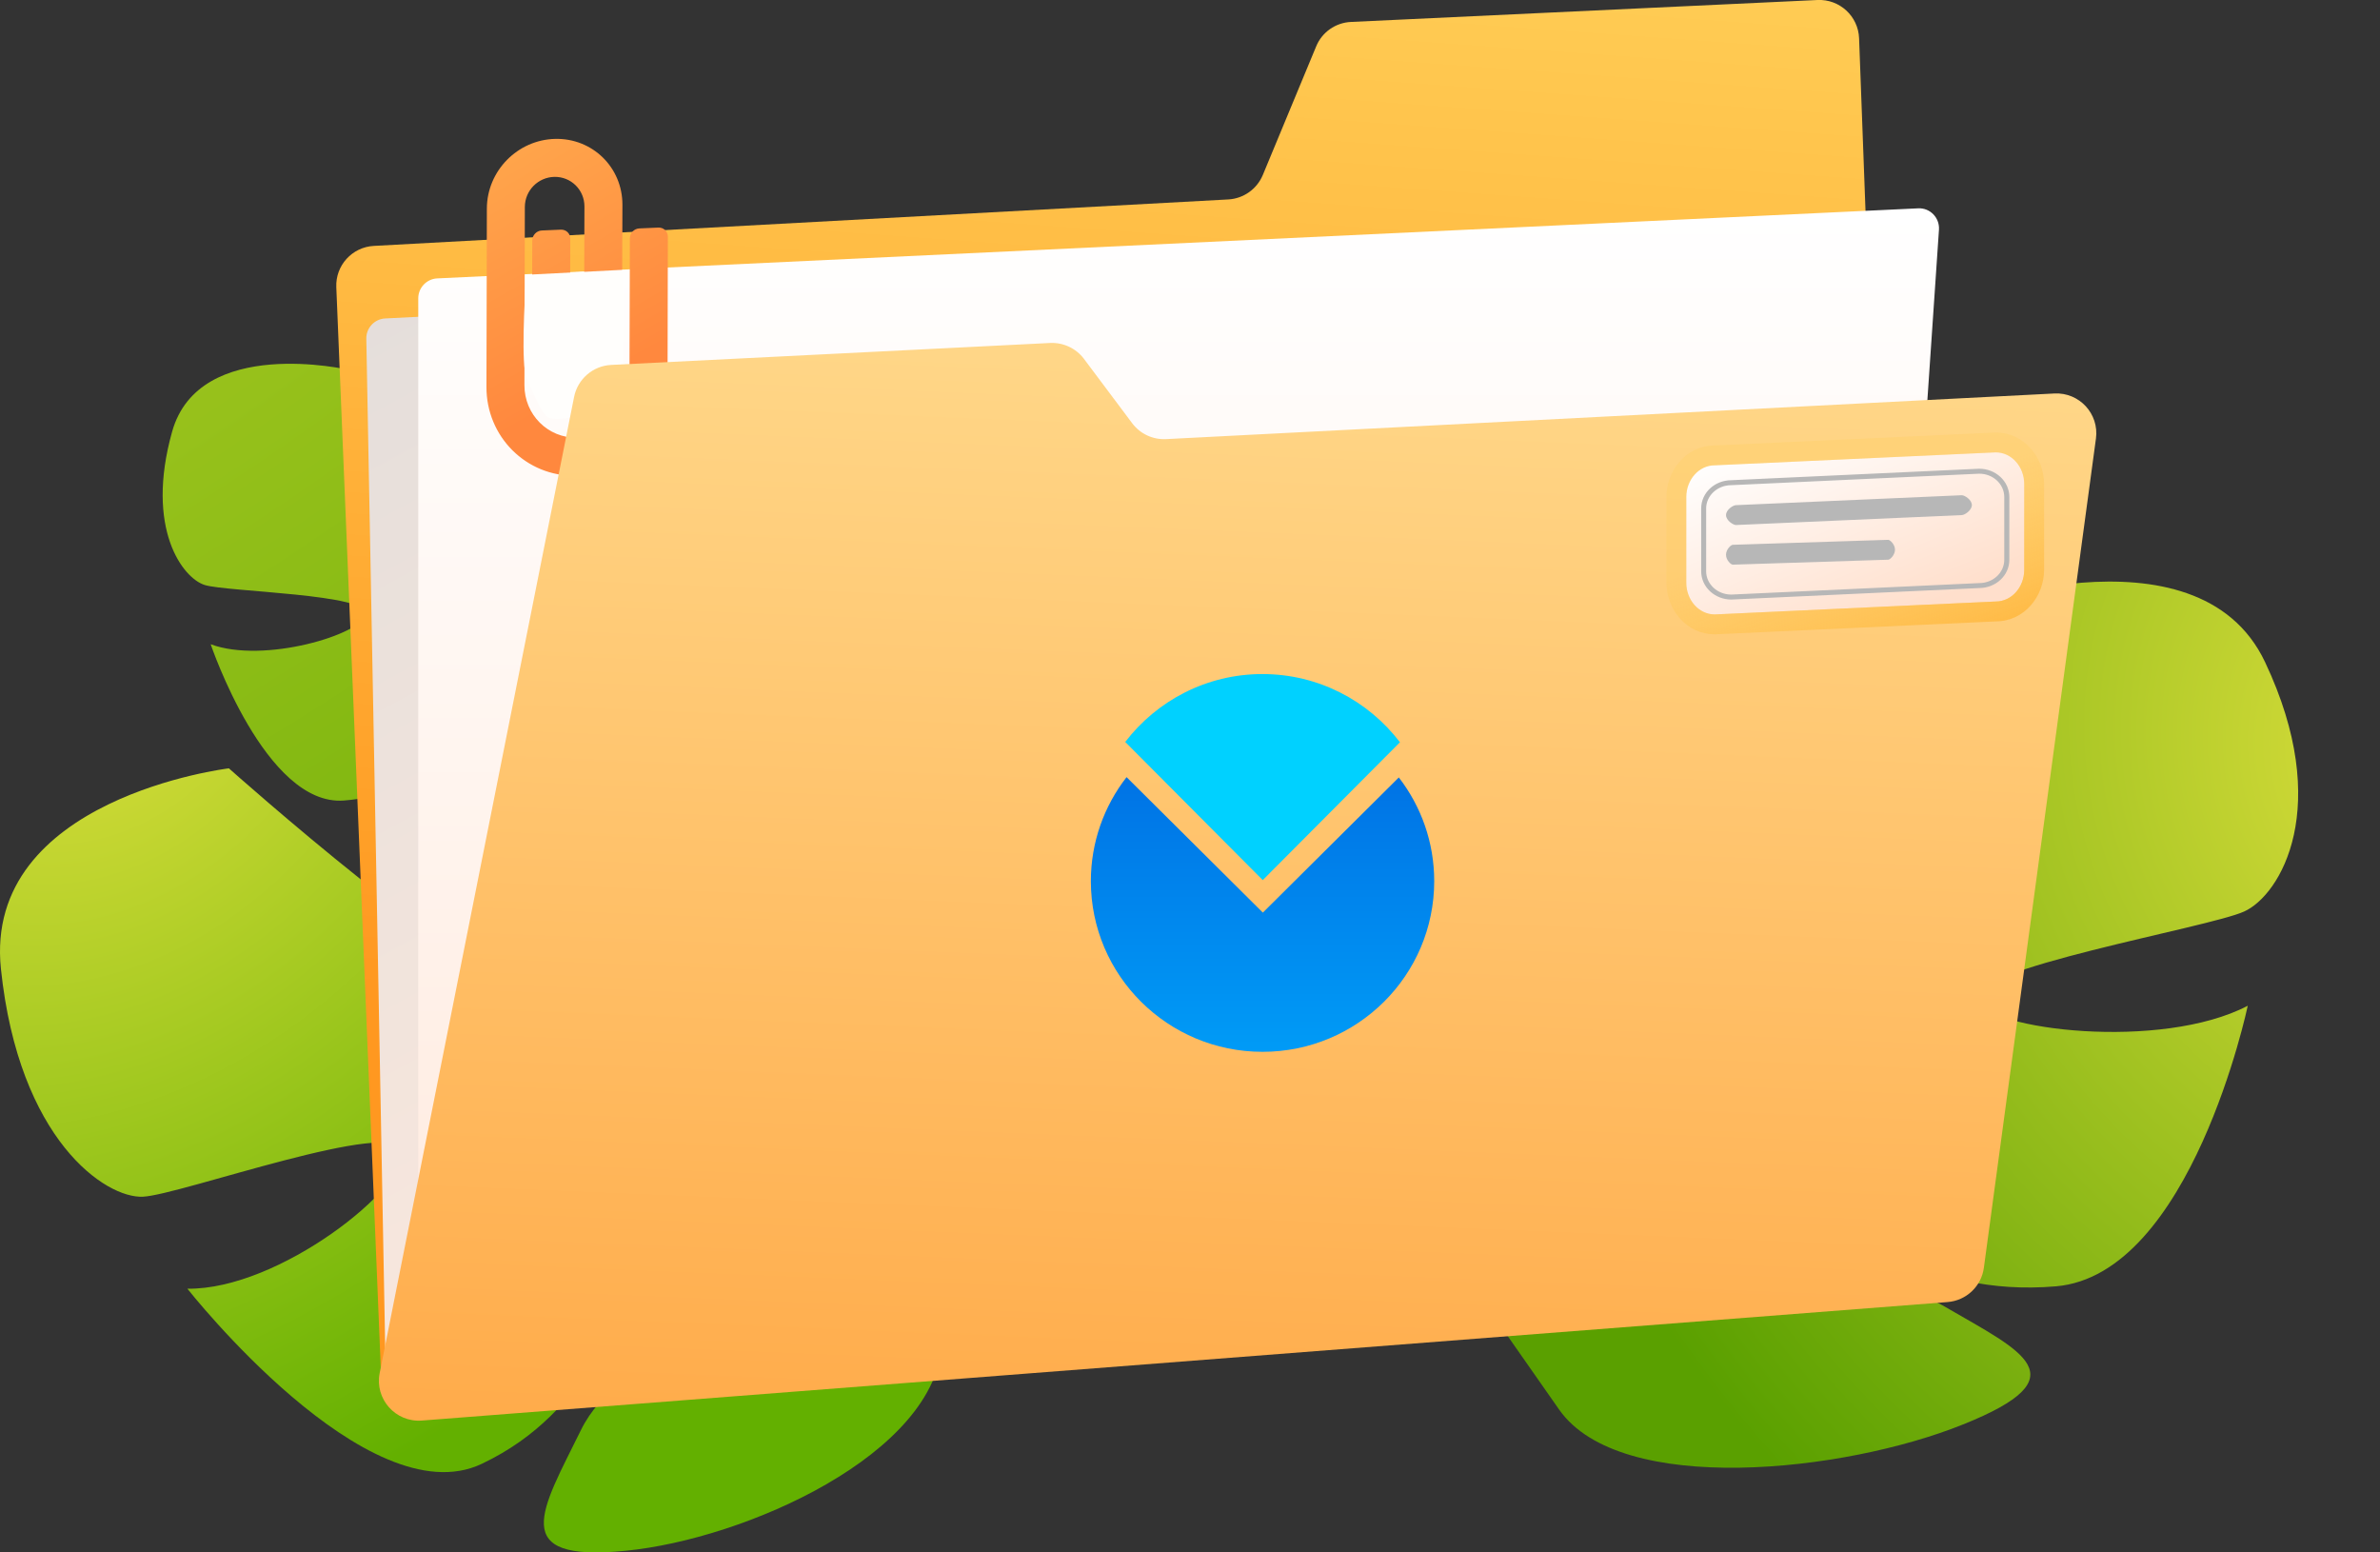 <svg width="23" height="15" viewBox="0 0 23 15" fill="none" xmlns="http://www.w3.org/2000/svg">
<rect x="0" y="0" width="23" height="15" fill="#333333" stroke="none"/>
<path d="M14.479 12.779C14.479 12.779 11.959 11.911 12.719 9.969C12.719 9.969 13.383 8.742 14.251 8.298C14.251 8.298 14.224 10.99 14.724 10.963C15.224 10.935 14.537 7.96 14.537 7.96C14.537 7.96 16.741 6.355 17.705 6.273C17.705 6.273 16.662 9.089 17.139 8.94C17.617 8.788 18.84 5.911 18.84 5.911C18.84 5.911 21.231 5 21.89 6.399C22.55 7.796 22.037 8.649 21.688 8.807C21.339 8.966 18.98 9.365 19.095 9.659C19.21 9.953 20.885 10.155 21.722 9.718C21.722 9.718 21.175 12.316 19.869 12.429C18.563 12.539 18.025 11.817 17.222 11.9C16.416 11.983 15.876 12.303 16.311 12.447C16.746 12.588 18.064 12.198 18.801 12.629C19.541 13.06 20.119 13.303 18.972 13.763C17.825 14.226 15.661 14.463 15.068 13.621C14.479 12.779 14.479 12.779 14.479 12.779Z" fill="url(#paint0_radial_2419_11225)"/>
<path d="M9.158 11.877C9.158 11.877 10.742 9.831 9.159 8.343C9.159 8.343 8.01 7.491 7.09 7.487C7.09 7.487 8.464 10.046 8.049 10.261C7.633 10.476 6.69 7.304 6.69 7.304C6.69 7.304 4.116 6.838 3.304 7.226C3.304 7.226 5.556 9.409 5.096 9.496C4.636 9.584 2.212 7.424 2.212 7.424C2.212 7.424 -0.164 7.709 0.009 9.362C0.182 11.015 1.021 11.581 1.382 11.563C1.743 11.546 3.833 10.788 3.889 11.126C3.945 11.464 2.701 12.463 1.811 12.452C1.811 12.452 3.554 14.668 4.656 14.144C5.758 13.62 5.828 12.67 6.514 12.361C7.201 12.052 7.798 12.096 7.52 12.443C7.241 12.789 5.988 13.052 5.613 13.82C5.236 14.588 4.894 15.099 6.046 14.984C7.198 14.872 9.055 14.051 9.106 12.964C9.158 11.877 9.158 11.877 9.158 11.877Z" fill="url(#paint1_radial_2419_11225)"/>
<path d="M7.086 7.8C7.086 7.8 7.816 6.649 7.219 5.512C7.219 5.512 6.737 4.811 6.201 4.618C6.201 4.618 6.258 6.12 5.968 6.151C5.679 6.182 5.597 4.288 5.597 4.288C5.597 4.288 4.61 3.649 4.052 3.692C4.052 3.692 4.885 5.346 4.598 5.298C4.311 5.25 3.372 3.574 3.372 3.574C3.372 3.574 1.924 3.237 1.663 4.172C1.401 5.107 1.766 5.588 1.98 5.653C2.195 5.719 3.579 5.739 3.537 5.935C3.495 6.13 2.551 6.416 2.036 6.225C2.036 6.225 2.565 7.792 3.323 7.735C4.08 7.678 4.329 7.176 4.797 7.15C5.265 7.124 5.603 7.272 5.365 7.403C5.127 7.533 4.338 7.417 3.951 7.757C3.563 8.096 3.252 8.304 3.948 8.48C4.645 8.657 5.986 8.409 6.464 8.246C6.72 8.135 7.086 7.8 7.086 7.8Z" fill="url(#paint2_radial_2419_11225)"/>
<path d="M3.685 13.343L3.25 2.775C3.241 2.565 3.403 2.387 3.613 2.376L11.87 1.927C12.017 1.919 12.147 1.827 12.204 1.69L12.719 0.449C12.775 0.311 12.907 0.219 13.055 0.212L17.564 0C17.777 -0.01 17.958 0.156 17.966 0.37L18.405 12.169C18.412 12.374 18.257 12.549 18.052 12.566L4.1 13.71C3.882 13.728 3.694 13.562 3.685 13.343Z" fill="url(#paint3_linear_2419_11225)"/>
<path d="M3.54 3.269C3.54 3.166 3.621 3.082 3.723 3.077L18.218 2.346C18.332 2.34 18.426 2.436 18.419 2.551L17.766 12.153C17.759 12.249 17.683 12.325 17.587 12.332L3.928 13.236C3.817 13.243 3.723 13.155 3.723 13.044L3.54 3.269Z" fill="url(#paint4_linear_2419_11225)"/>
<path d="M4.042 2.882C4.042 2.78 4.123 2.695 4.225 2.69L18.537 2.013C18.651 2.007 18.745 2.103 18.738 2.218L18.085 11.82C18.078 11.916 18.002 11.992 17.906 11.999L4.247 12.903C4.136 12.91 4.042 12.822 4.042 12.711L4.042 2.882Z" fill="url(#paint5_linear_2419_11225)"/>
<path d="M5.565 4.597C5.084 4.605 4.699 4.219 4.701 3.737L4.705 2.015C4.706 1.651 5.002 1.35 5.366 1.342C5.726 1.334 6.016 1.618 6.015 1.979L6.01 3.479C6.01 3.724 5.807 3.927 5.562 3.927C5.326 3.928 5.14 3.738 5.14 3.501L5.144 2.323C5.144 2.272 5.186 2.229 5.236 2.227L5.42 2.219C5.471 2.217 5.512 2.256 5.511 2.307L5.508 3.485C5.508 3.526 5.54 3.56 5.578 3.56C5.615 3.56 5.643 3.531 5.643 3.495L5.648 1.995C5.648 1.834 5.518 1.706 5.357 1.709C5.199 1.713 5.073 1.841 5.072 1.999L5.068 3.721C5.067 4.006 5.295 4.234 5.576 4.229C5.856 4.225 6.083 3.994 6.083 3.715L6.087 2.303C6.087 2.252 6.128 2.209 6.179 2.207L6.363 2.199C6.413 2.197 6.454 2.236 6.454 2.287L6.451 3.699C6.449 4.188 6.05 4.589 5.565 4.597Z" fill="url(#paint6_linear_2419_11225)"/>
<path d="M6.02 2.607L5.087 2.655C5.066 2.927 5.037 3.526 5.087 3.644C5.149 3.792 5.211 3.941 5.273 4.015C5.335 4.089 5.584 4.015 5.646 4.015C5.696 4.015 5.916 3.768 6.02 3.644V2.607Z" fill="#FFFEFC"/>
<path d="M5.548 3.835L3.669 13.268C3.62 13.517 3.822 13.745 4.076 13.726L18.821 12.581C19.002 12.567 19.148 12.429 19.172 12.249L20.255 4.237C20.287 3.999 20.095 3.79 19.854 3.802L11.268 4.243C11.14 4.249 11.018 4.192 10.941 4.089L10.475 3.467C10.398 3.365 10.275 3.308 10.148 3.314L5.906 3.526C5.73 3.535 5.583 3.662 5.548 3.835Z" fill="url(#paint7_linear_2419_11225)"/>
<path d="M19.287 5.812L16.571 5.937C16.419 5.937 16.296 5.8 16.296 5.63V4.803C16.296 4.633 16.419 4.496 16.571 4.496L19.287 4.371C19.439 4.371 19.562 4.508 19.562 4.678V5.505C19.562 5.674 19.439 5.812 19.287 5.812Z" fill="url(#paint8_linear_2419_11225)"/>
<path fill-rule="evenodd" clip-rule="evenodd" d="M16.576 6.129H16.571C16.294 6.129 16.104 5.885 16.104 5.63V4.803C16.104 4.55 16.292 4.307 16.566 4.304L19.282 4.179H19.287C19.564 4.179 19.754 4.423 19.754 4.678V5.505C19.754 5.759 19.567 6.001 19.292 6.004L16.576 6.129ZM19.287 5.812L16.571 5.937C16.419 5.937 16.296 5.8 16.296 5.63V4.803C16.296 4.634 16.419 4.496 16.571 4.496L19.287 4.371C19.439 4.371 19.562 4.509 19.562 4.678V5.505C19.562 5.675 19.439 5.812 19.287 5.812Z" fill="url(#paint9_linear_2419_11225)"/>
<path fill-rule="evenodd" clip-rule="evenodd" d="M16.732 5.793H16.731C16.574 5.793 16.44 5.674 16.44 5.52V4.913C16.44 4.759 16.573 4.641 16.73 4.64L19.126 4.529H19.127C19.284 4.529 19.418 4.648 19.418 4.803V5.409C19.418 5.563 19.285 5.681 19.128 5.682L16.732 5.793ZM19.127 5.634L16.731 5.745C16.597 5.745 16.488 5.644 16.488 5.52V4.913C16.488 4.789 16.597 4.688 16.731 4.688L19.127 4.577C19.261 4.577 19.369 4.678 19.369 4.803V5.409C19.369 5.533 19.261 5.634 19.127 5.634Z" fill="#B7B7B7"/>
<path d="M18.959 4.977L16.776 5.073C16.75 5.073 16.68 5.029 16.68 4.977C16.68 4.924 16.75 4.881 16.776 4.881L18.959 4.785C18.985 4.785 19.056 4.828 19.056 4.881C19.054 4.933 18.985 4.977 18.959 4.977Z" fill="#B7B7B7"/>
<path d="M18.248 5.408L16.745 5.456C16.728 5.456 16.68 5.413 16.68 5.36C16.68 5.308 16.728 5.264 16.745 5.264L18.248 5.216C18.265 5.216 18.313 5.26 18.313 5.312C18.312 5.364 18.265 5.408 18.248 5.408Z" fill="#B7B7B7"/>
<path fill-rule="evenodd" clip-rule="evenodd" d="M13.518 7.512C13.733 7.79 13.86 8.137 13.86 8.514C13.86 9.425 13.117 10.163 12.201 10.163C11.285 10.163 10.542 9.425 10.542 8.514C10.542 8.136 10.671 7.787 10.887 7.509L12.204 8.818L13.518 7.512Z" fill="url(#paint10_linear_2419_11225)"/>
<path fill-rule="evenodd" clip-rule="evenodd" d="M10.874 7.169L12.203 8.504L13.529 7.172C13.223 6.771 12.741 6.513 12.2 6.513C11.66 6.513 11.18 6.77 10.874 7.169Z" fill="#00D1FF"/>
<defs>
<radialGradient id="paint0_radial_2419_11225" cx="0" cy="0" r="1" gradientUnits="userSpaceOnUse" gradientTransform="translate(23.547 7.359) rotate(156.038) scale(9.224 10.364)">
<stop stop-color="#DCDF3D"/>
<stop offset="1" stop-color="#5AA000"/>
</radialGradient>
<radialGradient id="paint1_radial_2419_11225" cx="0" cy="0" r="1" gradientUnits="userSpaceOnUse" gradientTransform="translate(0.93 6.273) rotate(39.067) scale(7.958 9.935)">
<stop stop-color="#DCDF3D"/>
<stop offset="1" stop-color="#63B000"/>
</radialGradient>
<radialGradient id="paint2_radial_2419_11225" cx="0" cy="0" r="1" gradientUnits="userSpaceOnUse" gradientTransform="translate(-5.643 -7.902) rotate(54.905) scale(25.291 32.427)">
<stop stop-color="#DCDF3D"/>
<stop offset="1" stop-color="#5FA900"/>
</radialGradient>
<linearGradient id="paint3_linear_2419_11225" x1="8.027" y1="-1.338" x2="7.22" y2="9.827" gradientUnits="userSpaceOnUse">
<stop stop-color="#FFCF57"/>
<stop offset="1" stop-color="#FF9820"/>
</linearGradient>
<linearGradient id="paint4_linear_2419_11225" x1="2.452" y1="-2.542" x2="10.877" y2="13.044" gradientUnits="userSpaceOnUse">
<stop stop-color="#D9D9D9"/>
<stop offset="1" stop-color="#FFEADE"/>
</linearGradient>
<linearGradient id="paint5_linear_2419_11225" x1="11.397" y1="2.002" x2="11.397" y2="12.916" gradientUnits="userSpaceOnUse">
<stop stop-color="white"/>
<stop offset="1" stop-color="#FFEADE"/>
</linearGradient>
<linearGradient id="paint6_linear_2419_11225" x1="4.003" y1="0.11" x2="5.972" y2="3.567" gradientUnits="userSpaceOnUse">
<stop stop-color="#FFB954"/>
<stop offset="1" stop-color="#FF883E"/>
</linearGradient>
<linearGradient id="paint7_linear_2419_11225" x1="7.358" y1="3.345" x2="6.556" y2="22.744" gradientUnits="userSpaceOnUse">
<stop stop-color="#FFD687"/>
<stop offset="1" stop-color="#FF8717"/>
</linearGradient>
<linearGradient id="paint8_linear_2419_11225" x1="17.929" y1="3.824" x2="18.74" y2="5.795" gradientUnits="userSpaceOnUse">
<stop stop-color="white"/>
<stop offset="1" stop-color="#FFDFCC"/>
</linearGradient>
<linearGradient id="paint9_linear_2419_11225" x1="18.217" y1="6.705" x2="17.641" y2="5.073" gradientUnits="userSpaceOnUse">
<stop stop-color="#FFB53D"/>
<stop offset="1" stop-color="#FFCB53" stop-opacity="0.24"/>
</linearGradient>
<linearGradient id="paint10_linear_2419_11225" x1="12.199" y1="11.233" x2="12.199" y2="7.038" gradientUnits="userSpaceOnUse">
<stop stop-color="#00ABFD"/>
<stop offset="1" stop-color="#006CE2"/>
</linearGradient>
</defs>
</svg>
